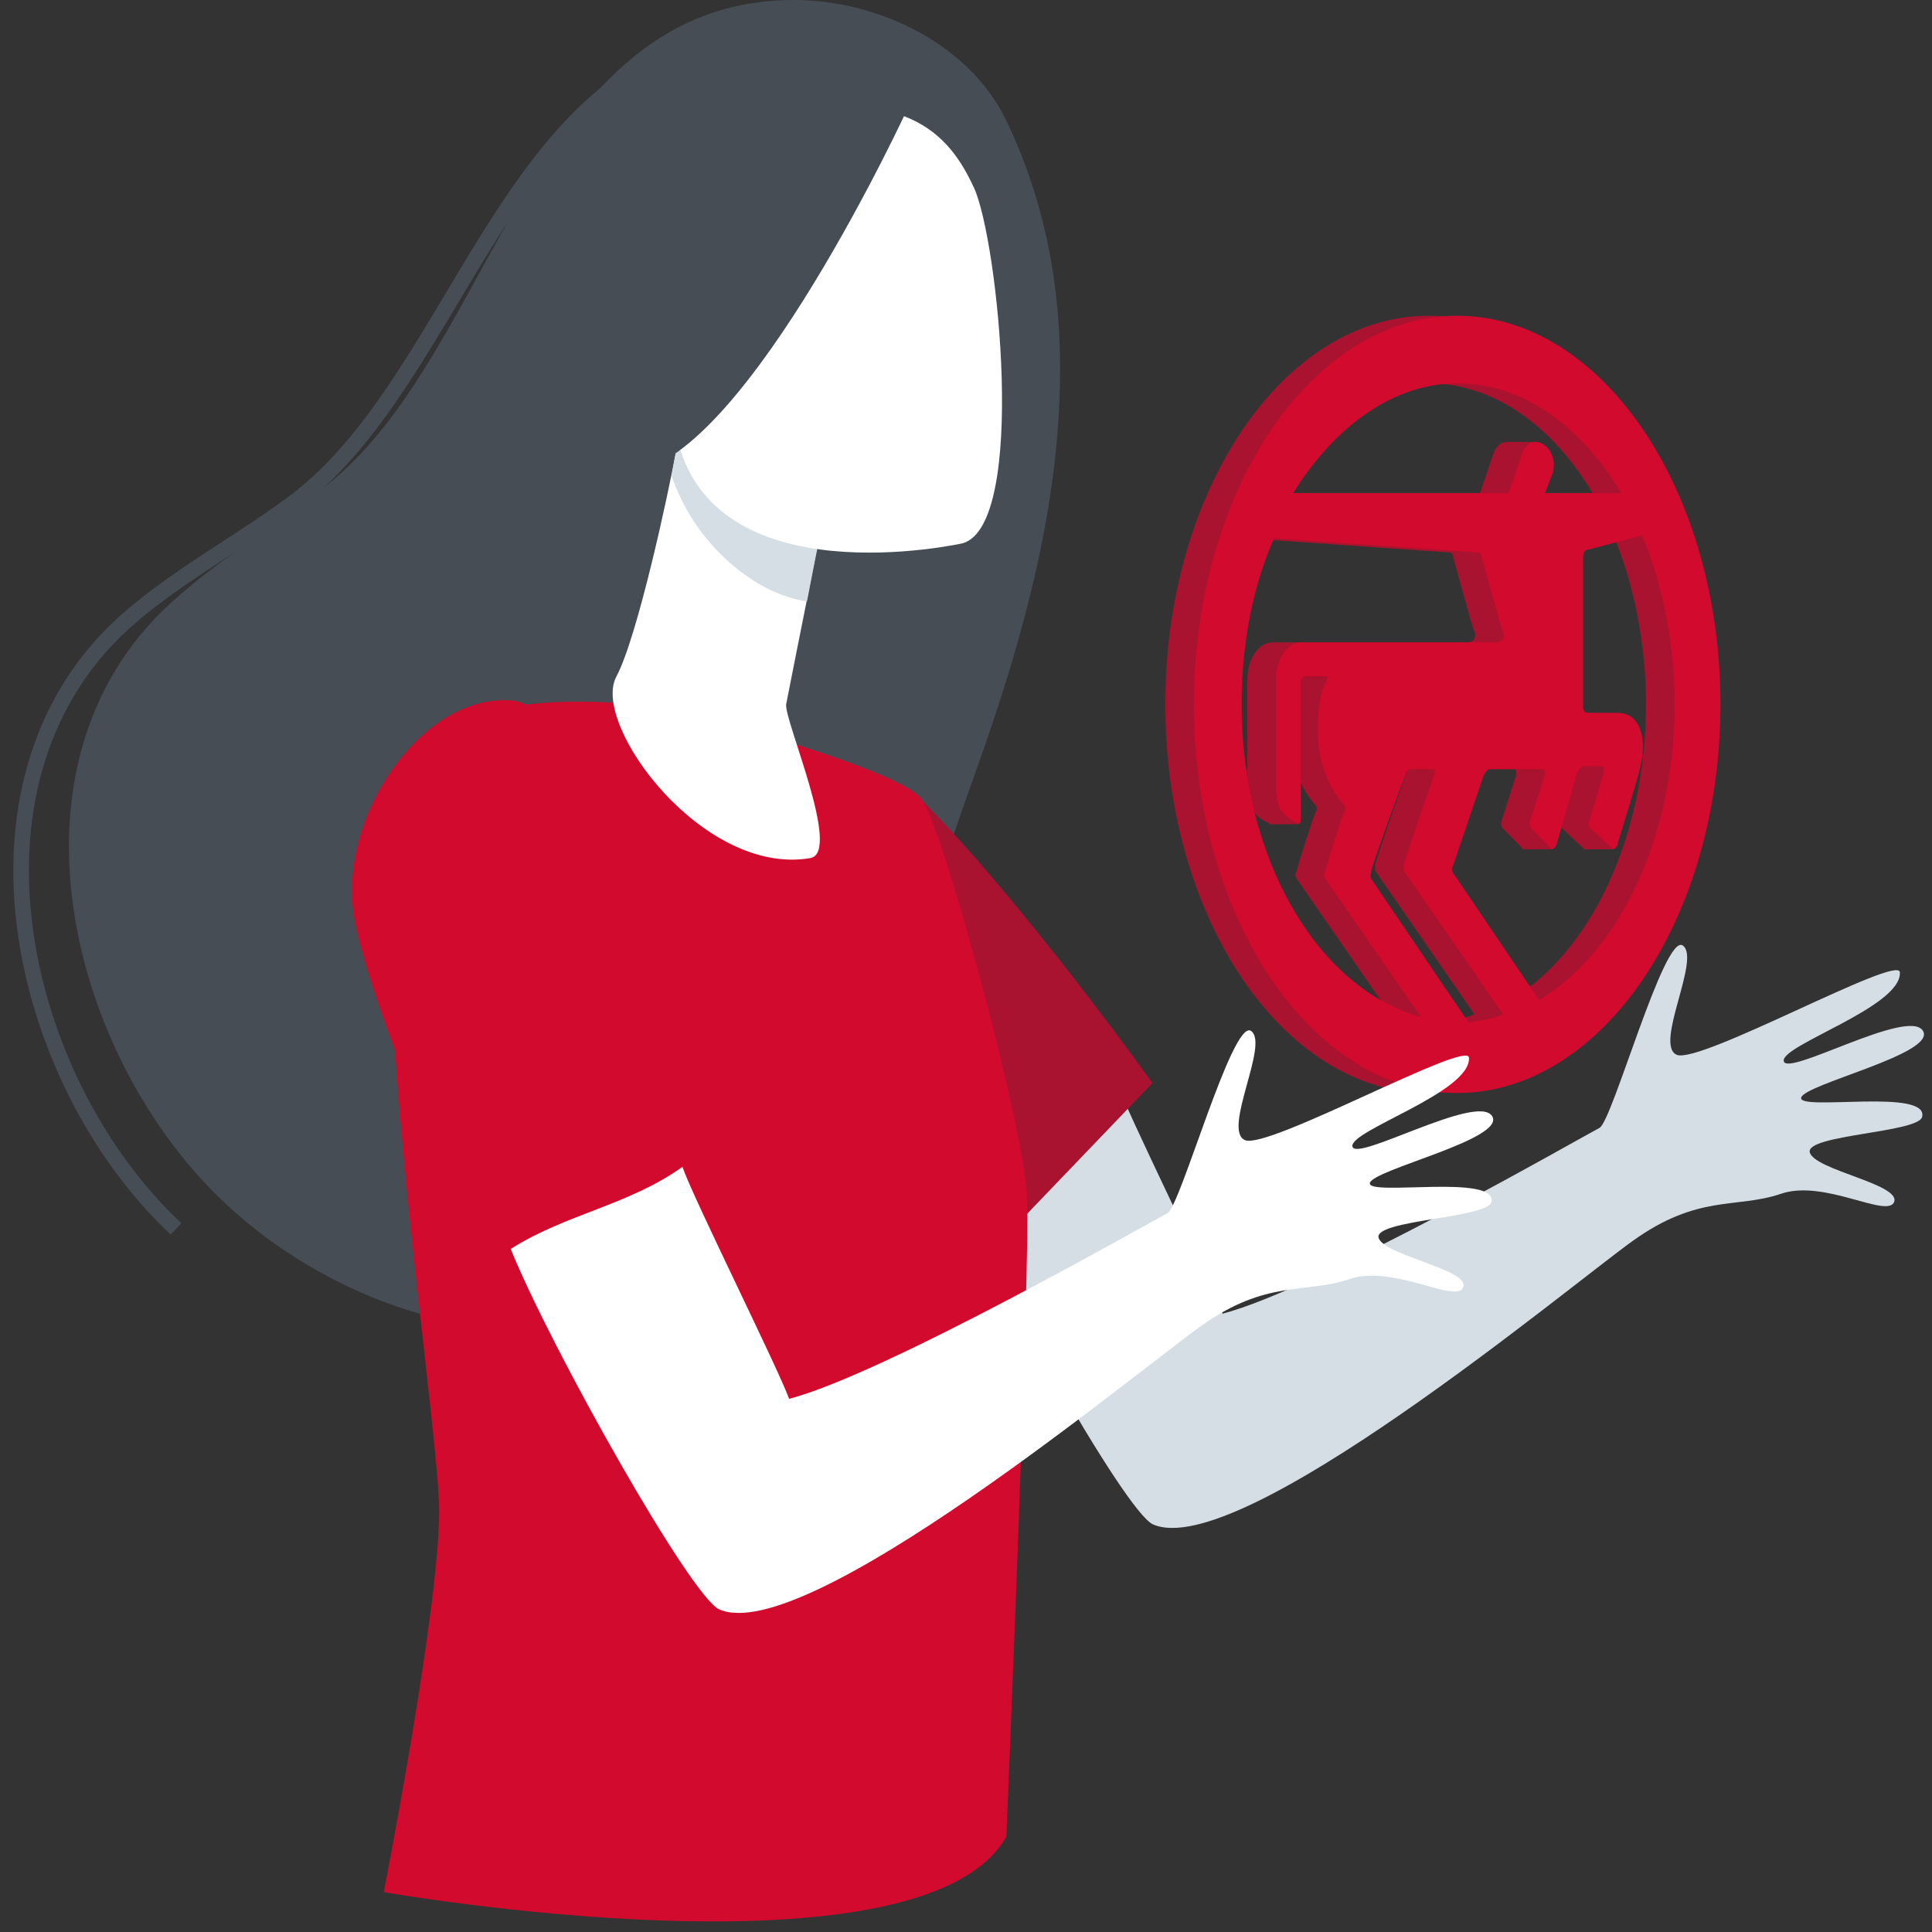 <svg width="124" height="124" viewBox="0 0 124 124" fill="none" xmlns="http://www.w3.org/2000/svg">
<rect x="0" y="0" width="124" height="124" fill="#333333" stroke="none"/>
<path d="M121.575 77.132C121.962 75.995 116.471 75.1 116.156 73.963C115.866 72.826 123.099 72.705 123.365 71.689C123.824 69.827 115.431 71.327 115.6 70.456C115.769 69.585 124.356 67.626 123.413 66.151C122.47 64.675 114.705 69.126 114.487 68.11C114.246 67.094 122.083 64.627 121.938 62.402C121.865 61.217 109.093 68.328 107.618 67.699C106.142 67.07 109.19 61.507 108.005 60.685C106.82 59.862 103.482 71.98 102.659 72.391C101.837 72.802 84.59 82.719 78.471 84.315C77.721 82.259 72.303 71.351 71.65 69.416C68.215 71.883 64.2 72.439 60.668 74.689C63.28 81.147 72.182 97.013 73.996 97.835C79.487 100.278 100.579 82.67 104.788 79.647C108.997 76.624 111.44 77.591 114.294 76.624C117.076 75.656 121.164 78.244 121.575 77.132Z" fill="#D5DEE4"/>
<path d="M67.999 25.711C68.266 19.567 67.347 13.472 64.589 7.74C62.218 2.806 56.365 0.024 51.019 1.95532e-05C34.039 -0.024 31.886 22.397 21.074 31.056C17.784 33.692 14.083 35.845 10.963 38.699C-0.575 49.22 4.626 68.715 15.22 77.93C22.573 84.339 34.136 87.967 43.182 82.961C47.923 80.349 51.503 75.995 54.067 71.254C57.695 64.506 60.041 56.718 62.63 49.51C65.363 41.867 67.661 33.91 67.999 25.711Z" fill="#464D54"/>
<path d="M49.918 2.302C32.95 1.658 29.981 23.986 18.86 32.245C15.476 34.76 11.7 36.776 8.477 39.514C-3.437 49.608 1.05 69.279 11.301 78.874" stroke="#464D54"/>
<path d="M61.658 82.356C61.658 82.356 48.983 69.367 45.717 63.708C42.452 58.072 47.943 61.749 53.53 60.249C55.659 59.693 55.127 47.261 59.118 51.3C65.697 57.927 73.97 69.513 73.97 69.513L61.658 82.356Z" fill="#A9132F"/>
<path d="M43.641 45.616C43.641 45.616 32.273 43.367 27.072 47.696C21.871 52.026 28.185 90.604 28.185 96.989C28.185 103.374 24.629 121.442 24.629 121.442C24.629 121.442 59.122 127.489 64.588 117.887C64.588 117.887 66.136 81.316 65.919 76.721C65.677 72.125 60.573 53.308 59.17 51.3C57.719 49.293 43.641 45.616 43.641 45.616Z" fill="#D20A2D"/>
<path d="M43.567 28.009C43.567 28.009 43.519 28.348 43.398 28.928C42.89 31.71 40.906 40.925 39.552 43.44C37.931 46.512 45.115 56.259 52.009 55.074C54.065 54.711 50.267 46.101 50.461 45.182C50.799 43.44 51.283 41.046 51.767 38.603C52.033 37.224 52.323 35.821 52.565 34.515C53.315 30.791 53.895 27.719 53.895 27.719L43.567 28.009Z" fill="white"/>
<path d="M43.4 28.927C43.496 28.347 43.569 28.008 43.569 28.008L53.922 27.742C53.922 27.742 53.317 30.79 52.591 34.539C52.325 35.845 52.059 37.223 51.793 38.602C50.197 38.36 48.528 37.586 46.859 36.135C45.044 34.539 43.835 32.628 43.109 30.572C43.206 29.919 43.327 29.363 43.4 28.927Z" fill="#D5DEE4"/>
<path d="M61.792 34.867C61.792 34.867 45.615 38.505 43.411 27.888C41.203 17.271 37.63 10.59 47.865 7.817C58.1 5.045 60.956 8.679 62.513 12.052C64.067 15.425 65.941 33.647 61.792 34.867Z" fill="white"/>
<path d="M58.309 6.843C58.309 6.843 48.003 29.275 40.609 30.304C33.216 31.332 32.258 43.249 32.258 43.249C32.258 43.249 34.901 15.769 42.218 10.488C49.536 5.207 58.309 6.843 58.309 6.843Z" fill="#464D54"/>
<path d="M31.355 81.897C31.355 81.897 23.881 65.353 22.744 58.919C21.607 52.486 27.122 44.431 32.903 44.964C38.684 45.471 47.319 74.06 47.319 74.06L31.355 81.897Z" fill="#D20A2D"/>
<path d="M91.686 20.266C82.38 20.266 74.789 31.472 74.789 45.209C74.789 58.946 82.38 70.152 91.686 70.152C100.992 70.152 108.583 58.946 108.583 45.209C108.583 31.472 100.992 20.266 91.686 20.266ZM91.686 24.604C95.849 24.604 99.645 27.315 102.216 31.653H97.318L97.808 30.387C98.298 28.761 96.461 27.495 95.849 29.122L94.992 31.653H81.156C83.85 27.315 87.645 24.604 91.686 24.604ZM77.85 45.209C77.85 41.232 78.585 37.617 79.932 34.545C79.932 34.545 92.788 35.448 92.91 35.448C93.033 35.448 93.278 35.448 93.278 35.81C93.4 36.171 94.502 40.329 94.625 40.509C94.747 40.69 94.747 41.232 94.135 41.232H81.646C80.789 41.232 80.054 42.317 80.054 43.582V50.45C80.054 50.993 80.177 51.535 80.299 51.897C80.666 52.439 81.278 52.8 81.401 52.8C81.523 52.981 81.646 52.8 81.646 52.62V43.763C81.646 43.582 81.768 43.401 81.891 43.401H83.238C83.238 43.401 83.483 43.401 83.36 43.582C82.87 44.486 82.748 45.39 82.748 47.016C82.748 49.547 83.972 51.173 84.462 51.716C84.462 51.716 84.584 51.897 84.462 52.077C84.34 52.258 83.238 55.692 83.238 55.873C83.115 56.054 83.115 56.234 83.238 56.415L89.36 65.272C82.748 63.464 77.85 55.15 77.85 45.209ZM92.421 65.633L86.176 56.415C86.054 56.234 86.176 56.054 86.176 55.873C86.176 55.692 88.258 49.908 88.38 49.727C88.38 49.547 88.503 49.366 88.748 49.366H90.094C90.094 49.366 90.339 49.366 90.217 49.727C90.094 50.089 88.258 55.331 88.258 55.511C88.258 55.692 88.258 55.873 88.258 55.873L94.625 65.091C93.89 65.453 93.155 65.453 92.421 65.633ZM96.951 64.187L91.441 56.054C91.319 55.873 91.319 55.692 91.441 55.511L93.4 49.727C93.523 49.547 93.645 49.366 93.768 49.366H97.196C97.318 49.366 97.318 49.547 97.318 49.727L96.339 52.8C96.339 52.8 96.339 53.162 96.461 53.162L97.686 54.427C97.808 54.608 97.931 54.427 98.053 54.246L99.4 49.547C99.522 49.366 99.645 49.185 99.767 49.185H100.992C100.992 49.185 101.114 49.185 101.114 49.547L100.135 52.8C100.135 52.8 100.135 53.162 100.257 53.162L101.604 54.427C101.726 54.608 101.849 54.427 101.971 54.246C101.971 54.066 103.441 49.547 103.441 49.185C103.808 47.92 103.685 45.751 101.971 45.751H100.012C99.89 45.751 99.767 45.57 99.767 45.39V35.81C99.767 35.448 99.89 35.268 100.135 35.268L103.563 34.364C104.91 37.617 105.644 41.413 105.644 45.209C105.644 53.704 102.094 61.115 96.951 64.187Z" fill="#A9132F"/>
<rect x="81.496" y="42.65" width="1.835" height="10.252" fill="#A9132F"/>
<rect x="96.719" y="28.364" width="1.835" height="10.252" fill="#A9132F"/>
<rect x="97.797" y="44.256" width="1.835" height="10.252" fill="#A9132F"/>
<rect x="101.672" y="46.27" width="1.835" height="8.239" fill="#A9132F"/>
<path d="M93.526 20.266C84.22 20.266 76.629 31.472 76.629 45.209C76.629 58.946 84.22 70.152 93.526 70.152C102.832 70.152 110.423 58.946 110.423 45.209C110.423 31.472 102.832 20.266 93.526 20.266ZM93.526 24.604C97.689 24.604 101.485 27.315 104.056 31.653H99.158L99.648 30.387C100.138 28.761 98.301 27.495 97.689 29.122L96.832 31.653H82.996C85.69 27.315 89.485 24.604 93.526 24.604ZM79.69 45.209C79.69 41.232 80.425 37.617 81.772 34.545C81.772 34.545 94.628 35.448 94.75 35.448C94.873 35.448 95.118 35.448 95.118 35.81C95.24 36.171 96.342 40.329 96.465 40.509C96.587 40.69 96.587 41.232 95.975 41.232H83.486C82.629 41.232 81.894 42.317 81.894 43.582V50.45C81.894 50.993 82.016 51.535 82.139 51.897C82.506 52.439 83.118 52.8 83.241 52.8C83.363 52.981 83.486 52.8 83.486 52.62V43.763C83.486 43.582 83.608 43.401 83.731 43.401H85.077C85.077 43.401 85.322 43.401 85.2 43.582C84.71 44.486 84.588 45.39 84.588 47.016C84.588 49.547 85.812 51.173 86.302 51.716C86.302 51.716 86.424 51.897 86.302 52.077C86.179 52.258 85.077 55.692 85.077 55.873C84.955 56.054 84.955 56.234 85.077 56.415L91.2 65.272C84.588 63.464 79.69 55.15 79.69 45.209ZM94.261 65.633L88.016 56.415C87.894 56.234 88.016 56.054 88.016 55.873C88.016 55.692 90.097 49.908 90.22 49.727C90.22 49.547 90.342 49.366 90.587 49.366H91.934C91.934 49.366 92.179 49.366 92.057 49.727C91.934 50.089 90.097 55.331 90.097 55.511C90.097 55.692 90.097 55.873 90.097 55.873L96.465 65.091C95.73 65.453 94.995 65.453 94.261 65.633ZM98.791 64.187L93.281 56.054C93.159 55.873 93.159 55.692 93.281 55.511L95.24 49.727C95.363 49.547 95.485 49.366 95.607 49.366H99.036C99.158 49.366 99.158 49.547 99.158 49.727L98.179 52.8C98.179 52.8 98.179 53.162 98.301 53.162L99.526 54.427C99.648 54.608 99.77 54.427 99.893 54.246L101.24 49.547C101.362 49.366 101.485 49.185 101.607 49.185H102.832C102.832 49.185 102.954 49.185 102.954 49.547L101.974 52.8C101.974 52.8 101.974 53.162 102.097 53.162L103.444 54.427C103.566 54.608 103.689 54.427 103.811 54.246C103.811 54.066 105.28 49.547 105.28 49.185C105.648 47.92 105.525 45.751 103.811 45.751H101.852C101.73 45.751 101.607 45.57 101.607 45.39V35.81C101.607 35.448 101.73 35.268 101.974 35.268L105.403 34.364C106.75 37.617 107.484 41.413 107.484 45.209C107.484 53.704 103.934 61.115 98.791 64.187Z" fill="#D20A2D"/>
<path d="M93.918 82.603C94.307 81.467 88.795 80.573 88.479 79.437C88.188 78.301 95.448 78.18 95.715 77.165C96.177 75.304 87.751 76.802 87.921 75.932C88.091 75.062 96.711 73.105 95.764 71.63C94.817 70.156 87.022 74.603 86.804 73.588C86.561 72.573 94.428 70.108 94.282 67.884C94.21 66.7 81.389 73.805 79.908 73.177C78.427 72.549 81.486 66.99 80.296 66.168C79.106 65.346 75.756 77.455 74.93 77.866C74.105 78.277 56.792 88.186 50.649 89.781C49.896 87.727 44.457 76.826 43.801 74.893C40.353 77.358 36.322 77.914 32.777 80.162C35.4 86.615 44.335 102.47 46.157 103.292C51.668 105.733 72.842 88.138 77.067 85.117C81.292 82.095 83.744 83.062 86.609 82.095C89.426 81.129 93.53 83.739 93.918 82.603Z" fill="white"/>
</svg>
